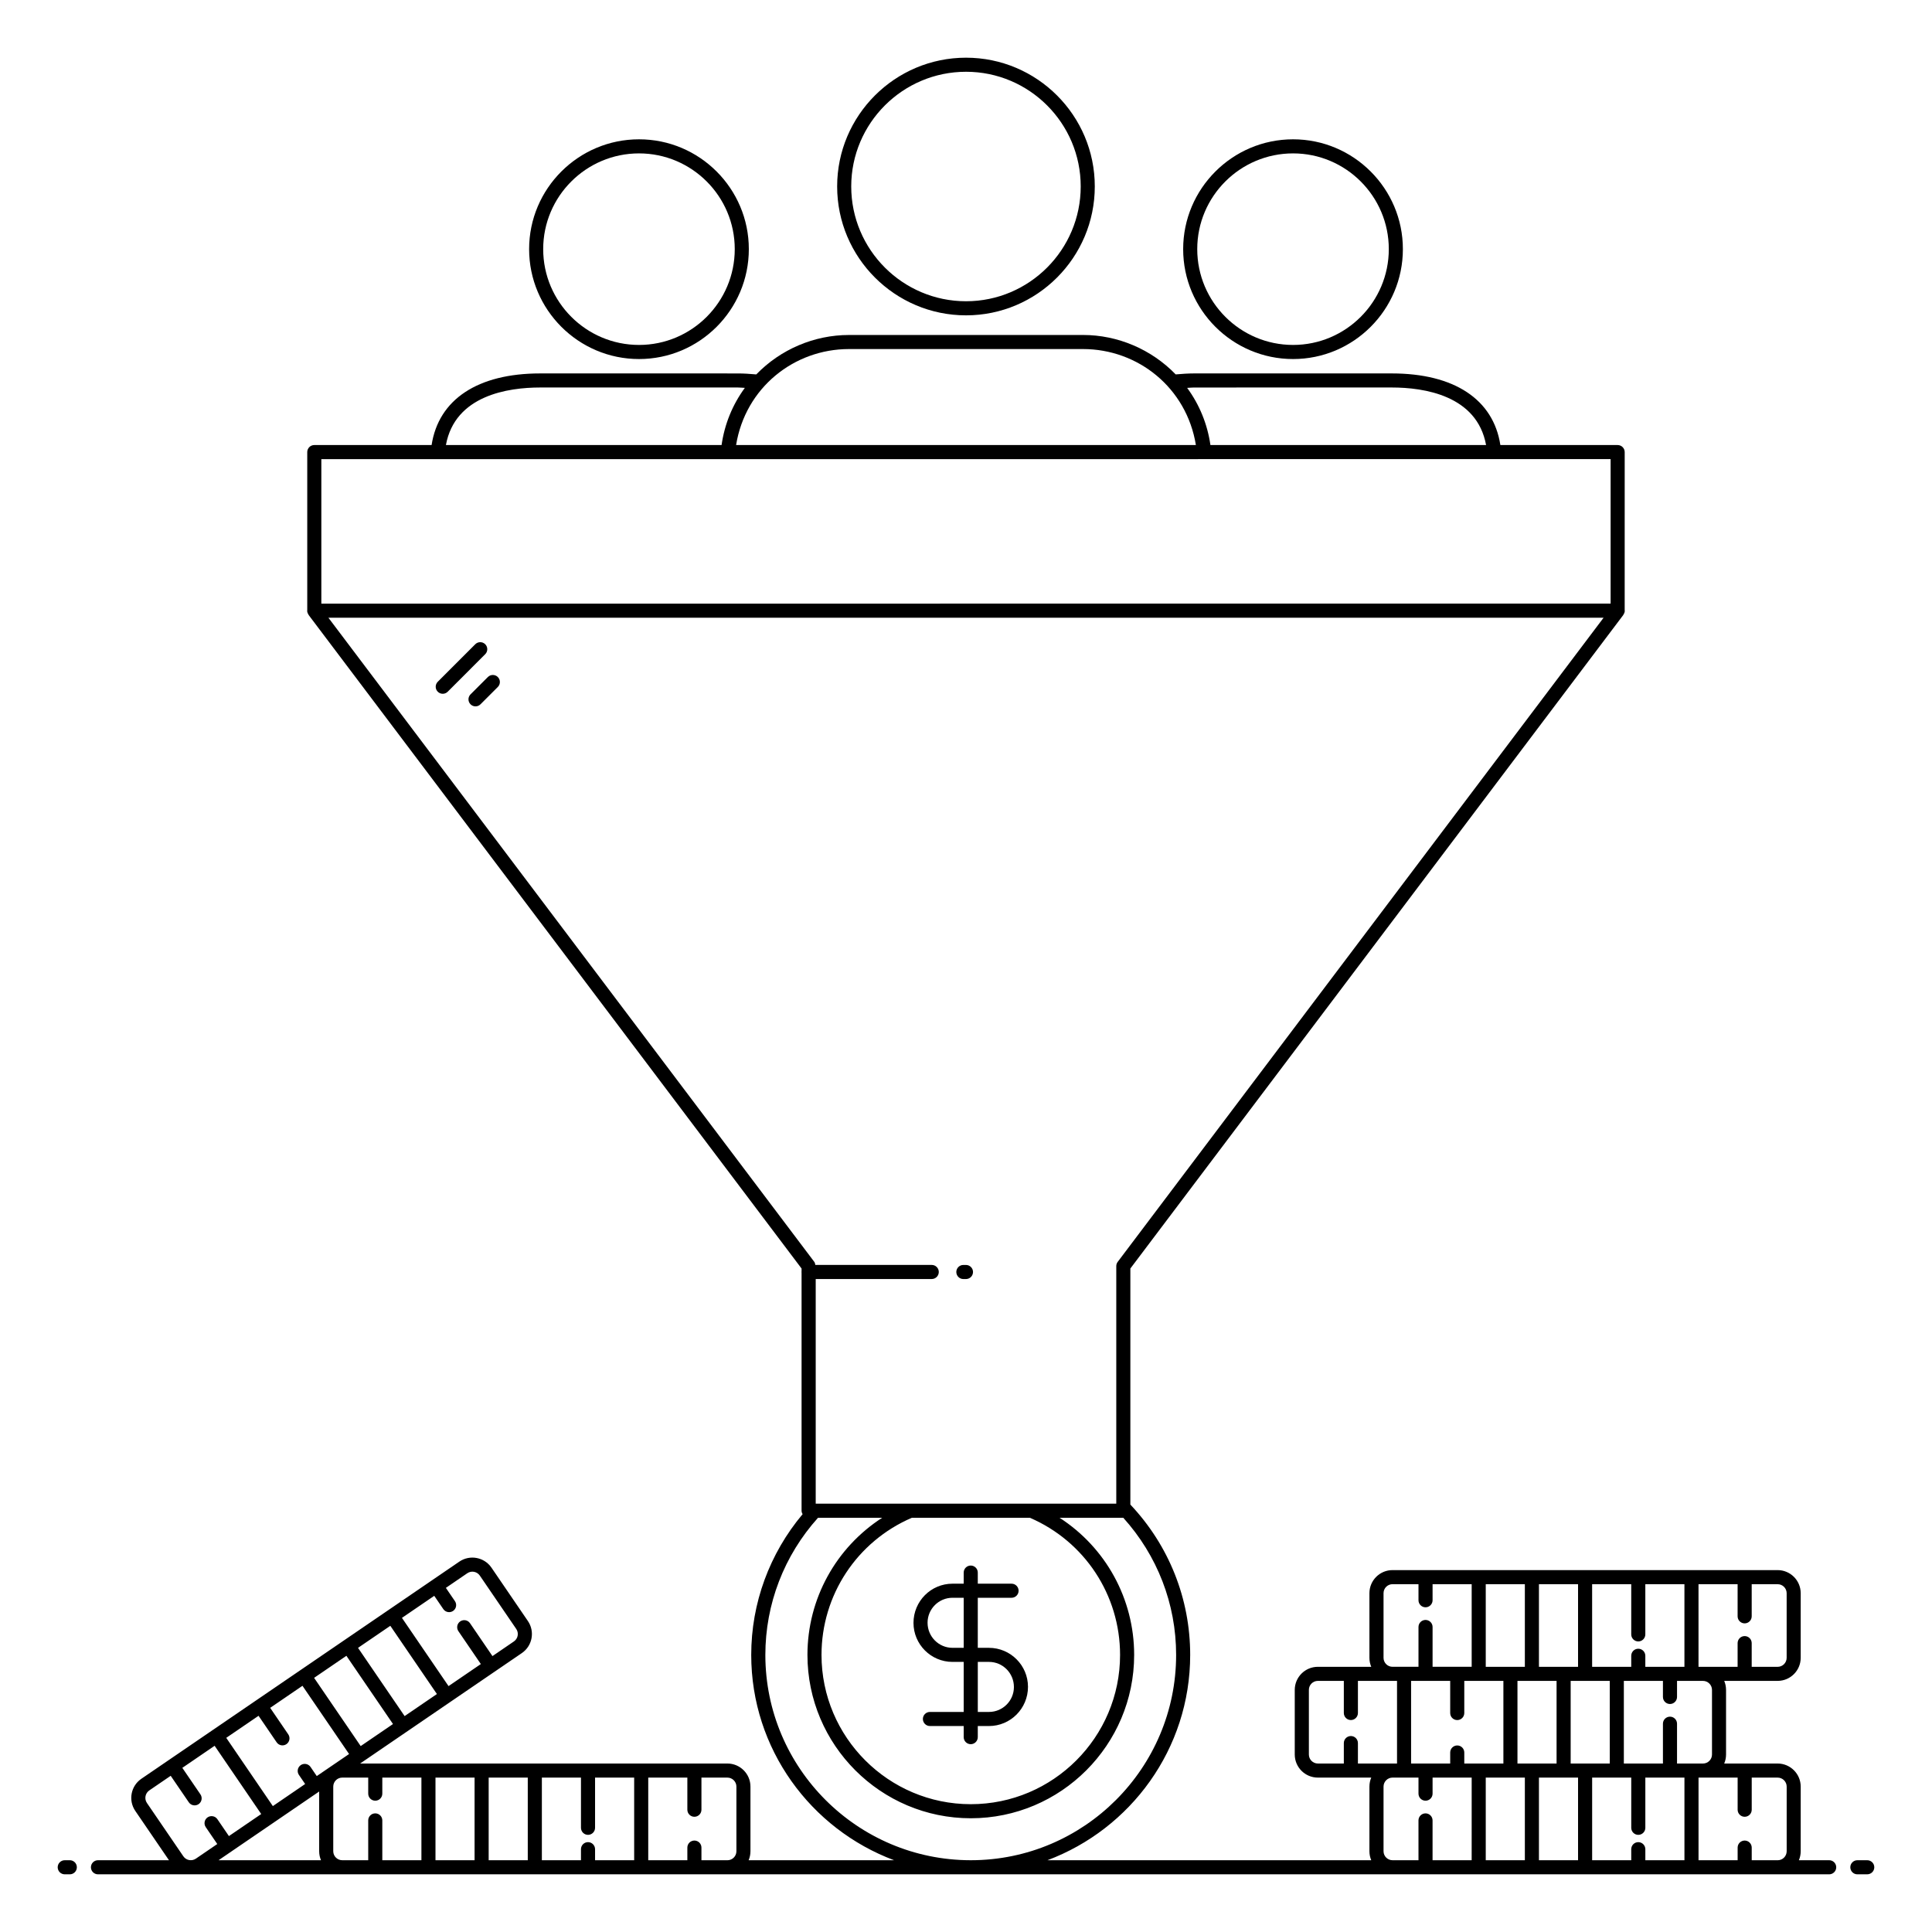 <?xml version="1.0" encoding="UTF-8"?>
<!-- Uploaded to: SVG Find, www.svgrepo.com, Generator: SVG Find Mixer Tools -->
<svg fill="#000000" width="800px" height="800px" version="1.1" viewBox="144 144 512 512" xmlns="http://www.w3.org/2000/svg">
 <g>
  <path d="m313.35 239.15c16.043 0 29.098-13.066 29.098-29.129 0-16.047-13.055-29.102-29.098-29.102-16.062 0-29.129 13.055-29.129 29.102 0 16.059 13.066 29.129 29.129 29.129zm0-54.5c13.988 0 25.367 11.379 25.367 25.367 0 14.004-11.379 25.395-25.367 25.395-14.004 0-25.398-11.391-25.398-25.395 0-13.988 11.395-25.367 25.398-25.367z"/>
  <path d="m486.68 239.15c16.043 0 29.098-13.066 29.098-29.129 0-16.047-13.055-29.102-29.098-29.102-16.062 0-29.129 13.055-29.129 29.102-0.004 16.059 13.066 29.129 29.129 29.129zm0-54.5c13.988 0 25.367 11.379 25.367 25.367 0 14.004-11.379 25.395-25.367 25.395-14.004 0-25.398-11.391-25.398-25.395 0-13.988 11.391-25.367 25.398-25.367z"/>
  <path d="m400.01 227.57c18.816 0 34.121-15.324 34.121-34.16 0.004-18.812-15.305-34.121-34.121-34.121-18.836 0-34.156 15.309-34.156 34.121 0 18.84 15.324 34.16 34.156 34.16zm0-64.551c16.758 0 30.391 13.633 30.391 30.391 0 16.777-13.633 30.426-30.391 30.426-16.777 0-30.426-13.648-30.426-30.426 0.004-16.754 13.652-30.391 30.426-30.391z"/>
  <path d="m162.5 636.98h-1.344c-1.031 0-1.867 0.836-1.867 1.867s0.836 1.867 1.867 1.867h1.344c1.031 0 1.867-0.836 1.867-1.867 0-1.035-0.836-1.867-1.867-1.867z"/>
  <path d="m628.76 636.98h-8.039c0.316-0.746 0.484-1.551 0.484-2.387v-17.125c0-3.375-2.746-6.117-6.117-6.117h-14.152c0.312-0.734 0.484-1.539 0.484-2.387v-17.125c0-0.848-0.172-1.652-0.484-2.387h14.152c3.375 0 6.117-2.746 6.117-6.117v-17.125c0-3.375-2.746-6.117-6.117-6.117h-102.06c-3.375 0-6.117 2.746-6.117 6.117v17.125c0 0.848 0.172 1.652 0.484 2.387h-14.156c-3.371 0-6.117 2.746-6.117 6.117v17.125c0 3.375 2.746 6.117 6.117 6.117h14.156c-0.312 0.734-0.484 1.539-0.484 2.387v17.125c0 0.848 0.172 1.652 0.484 2.387h-85.816c22.059-8.266 37.832-29.5 37.832-54.41 0-14.922-5.641-29.027-15.855-39.844v-62.555l130.63-173.19c0.02-0.023 0.012-0.062 0.027-0.086 0.215-0.305 0.367-0.656 0.367-1.055 0-0.039-0.02-0.07-0.023-0.109l0.004-41.922c0-1.031-0.836-1.867-1.867-1.867h-31.082c-1.852-12.082-12.211-18.98-28.766-18.98h-52.395c-1.578 0-3.207 0.113-4.879 0.258-6.434-6.633-15.32-10.449-24.562-10.449l-62.027 0.004c-9.242 0-18.129 3.812-24.562 10.449-1.676-0.148-3.305-0.258-4.879-0.258l-52.398-0.004c-16.551 0-26.91 6.898-28.766 18.98h-31.086c-1.031 0-1.867 0.836-1.867 1.867v41.941c0 0.031-0.02 0.059-0.02 0.09 0 0.395 0.152 0.742 0.359 1.047 0.02 0.027 0.012 0.07 0.031 0.098l130.63 173.19v0.781c-0.004 0.051-0.027 0.094-0.027 0.145 0 0.051 0.023 0.094 0.027 0.145v63.117c0 0.34 0.113 0.637 0.27 0.91-8.762 10.449-13.613 23.562-13.613 37.297 0 24.906 15.781 46.145 37.855 54.41h-38.543c0.316-0.746 0.484-1.551 0.484-2.387v-17.125c0-3.375-2.746-6.117-6.117-6.117h-97.32c21.211-14.484 8.582-5.859 42.852-29.266 2.777-1.895 3.519-5.695 1.602-8.5l-9.652-14.141c-1.91-2.789-5.727-3.5-8.508-1.602-2.551 1.742-89.676 61.242-84.281 57.559-2.785 1.902-3.504 5.715-1.605 8.504l8.93 13.074h-18.816c-1.031 0-1.867 0.836-1.867 1.867s0.836 1.867 1.867 1.867h458.79c1.031 0 1.867-0.836 1.867-1.867 0-1.035-0.836-1.867-1.867-1.867zm-328.93-4.793c-1.031 0-1.867 0.836-1.867 1.867v2.926h-10.363v-21.895h10.363v13.301c0 1.031 0.836 1.867 1.867 1.867s1.867-0.836 1.867-1.867v-13.301h10.363v21.895h-10.363v-2.926c-0.004-1.031-0.836-1.867-1.867-1.867zm-26.328-17.105h10.363v21.898h-10.363zm-3.734 21.898h-10.359v-21.895h10.359zm-53.461-14.348-12.348-18.086 8.559-5.844 4.797 7.027c0.57 0.84 1.723 1.078 2.594 0.488 0.848-0.582 1.066-1.742 0.488-2.594l-4.797-7.027 8.559-5.844 12.348 18.082c-1.027 0.699-9.066 6.191-8.559 5.844l-1.652-2.418c-0.578-0.852-1.75-1.062-2.594-0.488-0.848 0.582-1.066 1.742-0.488 2.594l1.652 2.414zm19.492-39.828 12.348 18.082-8.559 5.844-12.348-18.082zm11.641-7.949 12.348 18.082-8.559 5.844-12.348-18.082zm20.402-13.934c1.105-0.75 2.582-0.445 3.316 0.625l9.652 14.141c0.75 1.098 0.457 2.582-0.625 3.316l-5.676 3.879-5.949-8.711c-0.578-0.855-1.738-1.062-2.594-0.488-0.848 0.582-1.066 1.742-0.488 2.594l5.949 8.715-8.559 5.844-12.348-18.082 8.559-5.844 2.402 3.516c0.582 0.855 1.75 1.066 2.594 0.488 0.848-0.582 1.066-1.742 0.488-2.594l-2.402-3.516zm-84.281 57.559 5.676-3.875 4.801 7.027c0.574 0.84 1.727 1.074 2.594 0.488 0.848-0.582 1.066-1.742 0.488-2.594l-4.801-7.027 8.559-5.848 12.348 18.086-8.559 5.844-3.059-4.477c-0.578-0.852-1.738-1.059-2.594-0.488-0.848 0.582-1.066 1.742-0.488 2.594l3.055 4.477-5.672 3.875c-1.086 0.738-2.582 0.465-3.32-0.625l-9.656-14.137c-0.738-1.09-0.457-2.578 0.629-3.32zm45.023 0.289v15.824c0 0.848 0.172 1.652 0.484 2.387h-27.148zm3.731 15.824v-17.125c0-1.316 1.07-2.387 2.387-2.387h6.879v4.258c0 1.031 0.836 1.867 1.867 1.867s1.867-0.836 1.867-1.867v-4.258h10.363v21.898h-10.363v-10.551c0-1.031-0.836-1.867-1.867-1.867s-1.867 0.836-1.867 1.867v10.551h-6.879c-1.316 0-2.387-1.07-2.387-2.387zm97.574 2.387v-3.348c0-1.031-0.836-1.867-1.867-1.867s-1.867 0.836-1.867 1.867v3.348h-10.363v-21.895h10.363v8.512c0 1.031 0.836 1.867 1.867 1.867s1.867-0.836 1.867-1.867v-8.512h6.879c1.316 0 2.387 1.07 2.387 2.387v17.125c0 1.328-1.078 2.387-2.383 2.387-0.004-0.004-7.266-0.004-6.883-0.004zm182.96-390.29c8.48 0 22.57 2.062 24.977 15.25h-73.051c-0.797-5.535-2.894-10.688-6.168-15.148 0.605-0.023 1.254-0.098 1.848-0.098zm-81.84-10.188c14.555 0 27.449 10.234 29.914 25.438h-121.85c2.469-15.219 15.379-25.438 29.914-25.438zm-143.86 10.188h52.395c0.594 0 1.242 0.078 1.848 0.098-3.273 4.461-5.371 9.613-6.168 15.148l-73.051 0.004c2.41-13.188 16.5-15.25 24.977-15.25zm283.68 18.98v38.297l-341.67 0.004v-38.297c74.781-0.004 267.2-0.004 341.67-0.004zm-339.8 42.031h337.94l-128.77 170.71c-0.246 0.324-0.375 0.719-0.375 1.125v62.945h-79.652v-59.527h30.75c1.031 0 1.867-0.836 1.867-1.867s-0.836-1.867-1.867-1.867h-30.855c-0.051-0.285-0.094-0.574-0.27-0.809zm185.89 238.52c14.531 6.258 23.91 20.48 23.91 36.348 0 21.812-17.746 39.559-39.559 39.559s-39.562-17.746-39.562-39.559c0-15.859 9.391-30.078 23.949-36.348zm-70.094 36.348c0-13.484 4.969-26.348 13.961-36.348h17.004c-12.223 7.887-19.809 21.449-19.809 36.348 0 23.871 19.422 43.289 43.293 43.289 23.871 0 43.289-19.418 43.289-43.289 0-14.902-7.57-28.469-19.773-36.348h16.887c9.016 9.996 14.008 22.801 14.008 36.348 0 29.992-24.391 54.391-54.375 54.41h-0.07c-30.012-0.02-54.414-24.418-54.414-54.41zm250.87 9.27v17.125c0 1.316-1.07 2.387-2.387 2.387h-6.879v-10.551c0-1.031-0.836-1.867-1.867-1.867s-1.867 0.836-1.867 1.867v10.551h-10.359v-21.898h10.359v4.258c0 1.031 0.836 1.867 1.867 1.867s1.867-0.836 1.867-1.867v-4.258h6.879c1.316 0 2.387 1.074 2.387 2.387zm-19.535 40.348c-1.031 0-1.867 0.836-1.867 1.867l0.004 2.926h-10.363v-21.895h10.363v13.301c0 1.031 0.836 1.867 1.867 1.867s1.867-0.836 1.867-1.867v-13.301h10.363v21.895h-10.363v-2.926c-0.004-1.031-0.84-1.867-1.871-1.867zm-47.977-25.625c-1.031 0-1.867 0.836-1.867 1.867v2.926h-10.363v-21.898h10.363v8.512c0 1.031 0.836 1.867 1.867 1.867s1.867-0.836 1.867-1.867v-8.512h10.363v21.898h-10.363v-2.926c-0.004-1.035-0.836-1.867-1.867-1.867zm47.977-27.566c1.031 0 1.867-0.836 1.867-1.867v-13.301h10.363v21.895h-10.363v-2.926c0-1.031-0.836-1.867-1.867-1.867s-1.867 0.836-1.867 1.867v2.926h-10.363v-21.895h10.363v13.301c0.004 1.031 0.836 1.867 1.867 1.867zm-17.918 32.355v-21.898h10.363v21.898zm-14.098 0v-21.898h10.363v21.898zm16.055-25.629h-10.363v-21.895h10.363zm-14.098 0h-10.363v-21.895h10.363zm0 29.359v21.898h-10.363v-21.895zm3.734 0h10.363v21.898h-10.363zm65.645-48.867v17.125c0 1.316-1.07 2.387-2.387 2.387h-6.875v-6.281c0-1.031-0.836-1.867-1.867-1.867s-1.867 0.836-1.867 1.867v6.281h-10.363v-21.895h10.363v8.512c0 1.031 0.836 1.867 1.867 1.867s1.867-0.836 1.867-1.867v-8.512h6.875c1.316-0.008 2.387 1.066 2.387 2.383zm-106.83 17.121v-17.125c0-1.316 1.07-2.387 2.387-2.387h6.875v4.258c0 1.031 0.836 1.867 1.867 1.867s1.867-0.836 1.867-1.867v-4.258h10.363v21.895h-10.363v-10.551c0-1.031-0.836-1.867-1.867-1.867s-1.867 0.836-1.867 1.867v10.551h-6.875c-1.316 0.004-2.387-1.066-2.387-2.383zm-19.785 25.629v-17.125c0-1.316 1.066-2.387 2.383-2.387h6.879v8.512c0 1.031 0.836 1.867 1.867 1.867s1.867-0.836 1.867-1.867v-8.512h10.363v21.898h-10.363v-5.418c0-1.031-0.836-1.867-1.867-1.867s-1.867 0.836-1.867 1.867v5.418h-6.879c-1.316 0-2.383-1.07-2.383-2.387zm19.785 25.629v-17.125c0-1.316 1.07-2.387 2.387-2.387h6.875v4.258c0 1.031 0.836 1.867 1.867 1.867s1.867-0.836 1.867-1.867v-4.258h10.363l-0.004 21.898h-10.363v-10.551c0-1.031-0.836-1.867-1.867-1.867s-1.867 0.836-1.867 1.867l0.004 10.551h-6.875c-1.316 0-2.387-1.07-2.387-2.387zm97.574 2.387v-3.348c0-1.031-0.836-1.867-1.867-1.867s-1.867 0.836-1.867 1.867v3.348h-10.363v-21.895h10.363v8.512c0 1.031 0.836 1.867 1.867 1.867s1.867-0.836 1.867-1.867v-8.512h6.875c1.316 0 2.387 1.07 2.387 2.387v17.125c0 1.305-1.055 2.387-2.383 2.387-0.004-0.004-7.262-0.004-6.879-0.004z"/>
  <path d="m638.84 636.98h-2.621c-1.031 0-1.867 0.836-1.867 1.867s0.836 1.867 1.867 1.867l2.621-0.004c1.031 0 1.867-0.836 1.867-1.867s-0.836-1.863-1.867-1.863z"/>
  <path d="m396.42 584.42h2.969v13.262h-8.949c-1.031 0-1.867 0.836-1.867 1.867s0.836 1.867 1.867 1.867h8.949v2.945c0 1.031 0.836 1.867 1.867 1.867s1.867-0.836 1.867-1.867v-2.945h2.965c5.699 0 10.34-4.637 10.34-10.387 0-5.699-4.641-10.336-10.34-10.336h-2.965v-13.266h8.949c1.031 0 1.867-0.836 1.867-1.867s-0.836-1.867-1.867-1.867h-8.949v-2.941c0-1.031-0.836-1.867-1.867-1.867s-1.867 0.836-1.867 1.867v2.941h-2.969c-5.699 0-10.336 4.637-10.336 10.387 0 5.703 4.637 10.34 10.336 10.34zm9.672 0c3.644 0 6.606 2.965 6.606 6.656 0 3.644-2.965 6.606-6.606 6.606h-2.965v-13.262zm-9.672-16.996h2.969v13.266h-2.969c-3.641 0-6.606-2.965-6.606-6.656 0.004-3.644 2.965-6.609 6.606-6.609z"/>
  <path d="m399.3 482.96h0.691c1.031 0 1.867-0.836 1.867-1.867s-0.836-1.867-1.867-1.867h-0.691c-1.031 0-1.867 0.836-1.867 1.867 0.004 1.031 0.836 1.867 1.867 1.867z"/>
  <path d="m272.59 314.73c-0.73-0.73-1.91-0.73-2.637 0l-9.941 9.945c-0.73 0.73-0.73 1.91 0 2.637 0.73 0.73 1.91 0.73 2.637 0l9.941-9.945c0.727-0.727 0.727-1.91 0-2.637z"/>
  <path d="m273.29 323.42-4.594 4.59c-0.73 0.73-0.73 1.91 0 2.637 0.73 0.73 1.91 0.73 2.637 0l4.594-4.59c0.73-0.73 0.73-1.91 0-2.637-0.727-0.727-1.91-0.727-2.637 0z"/>
 </g>
</svg>